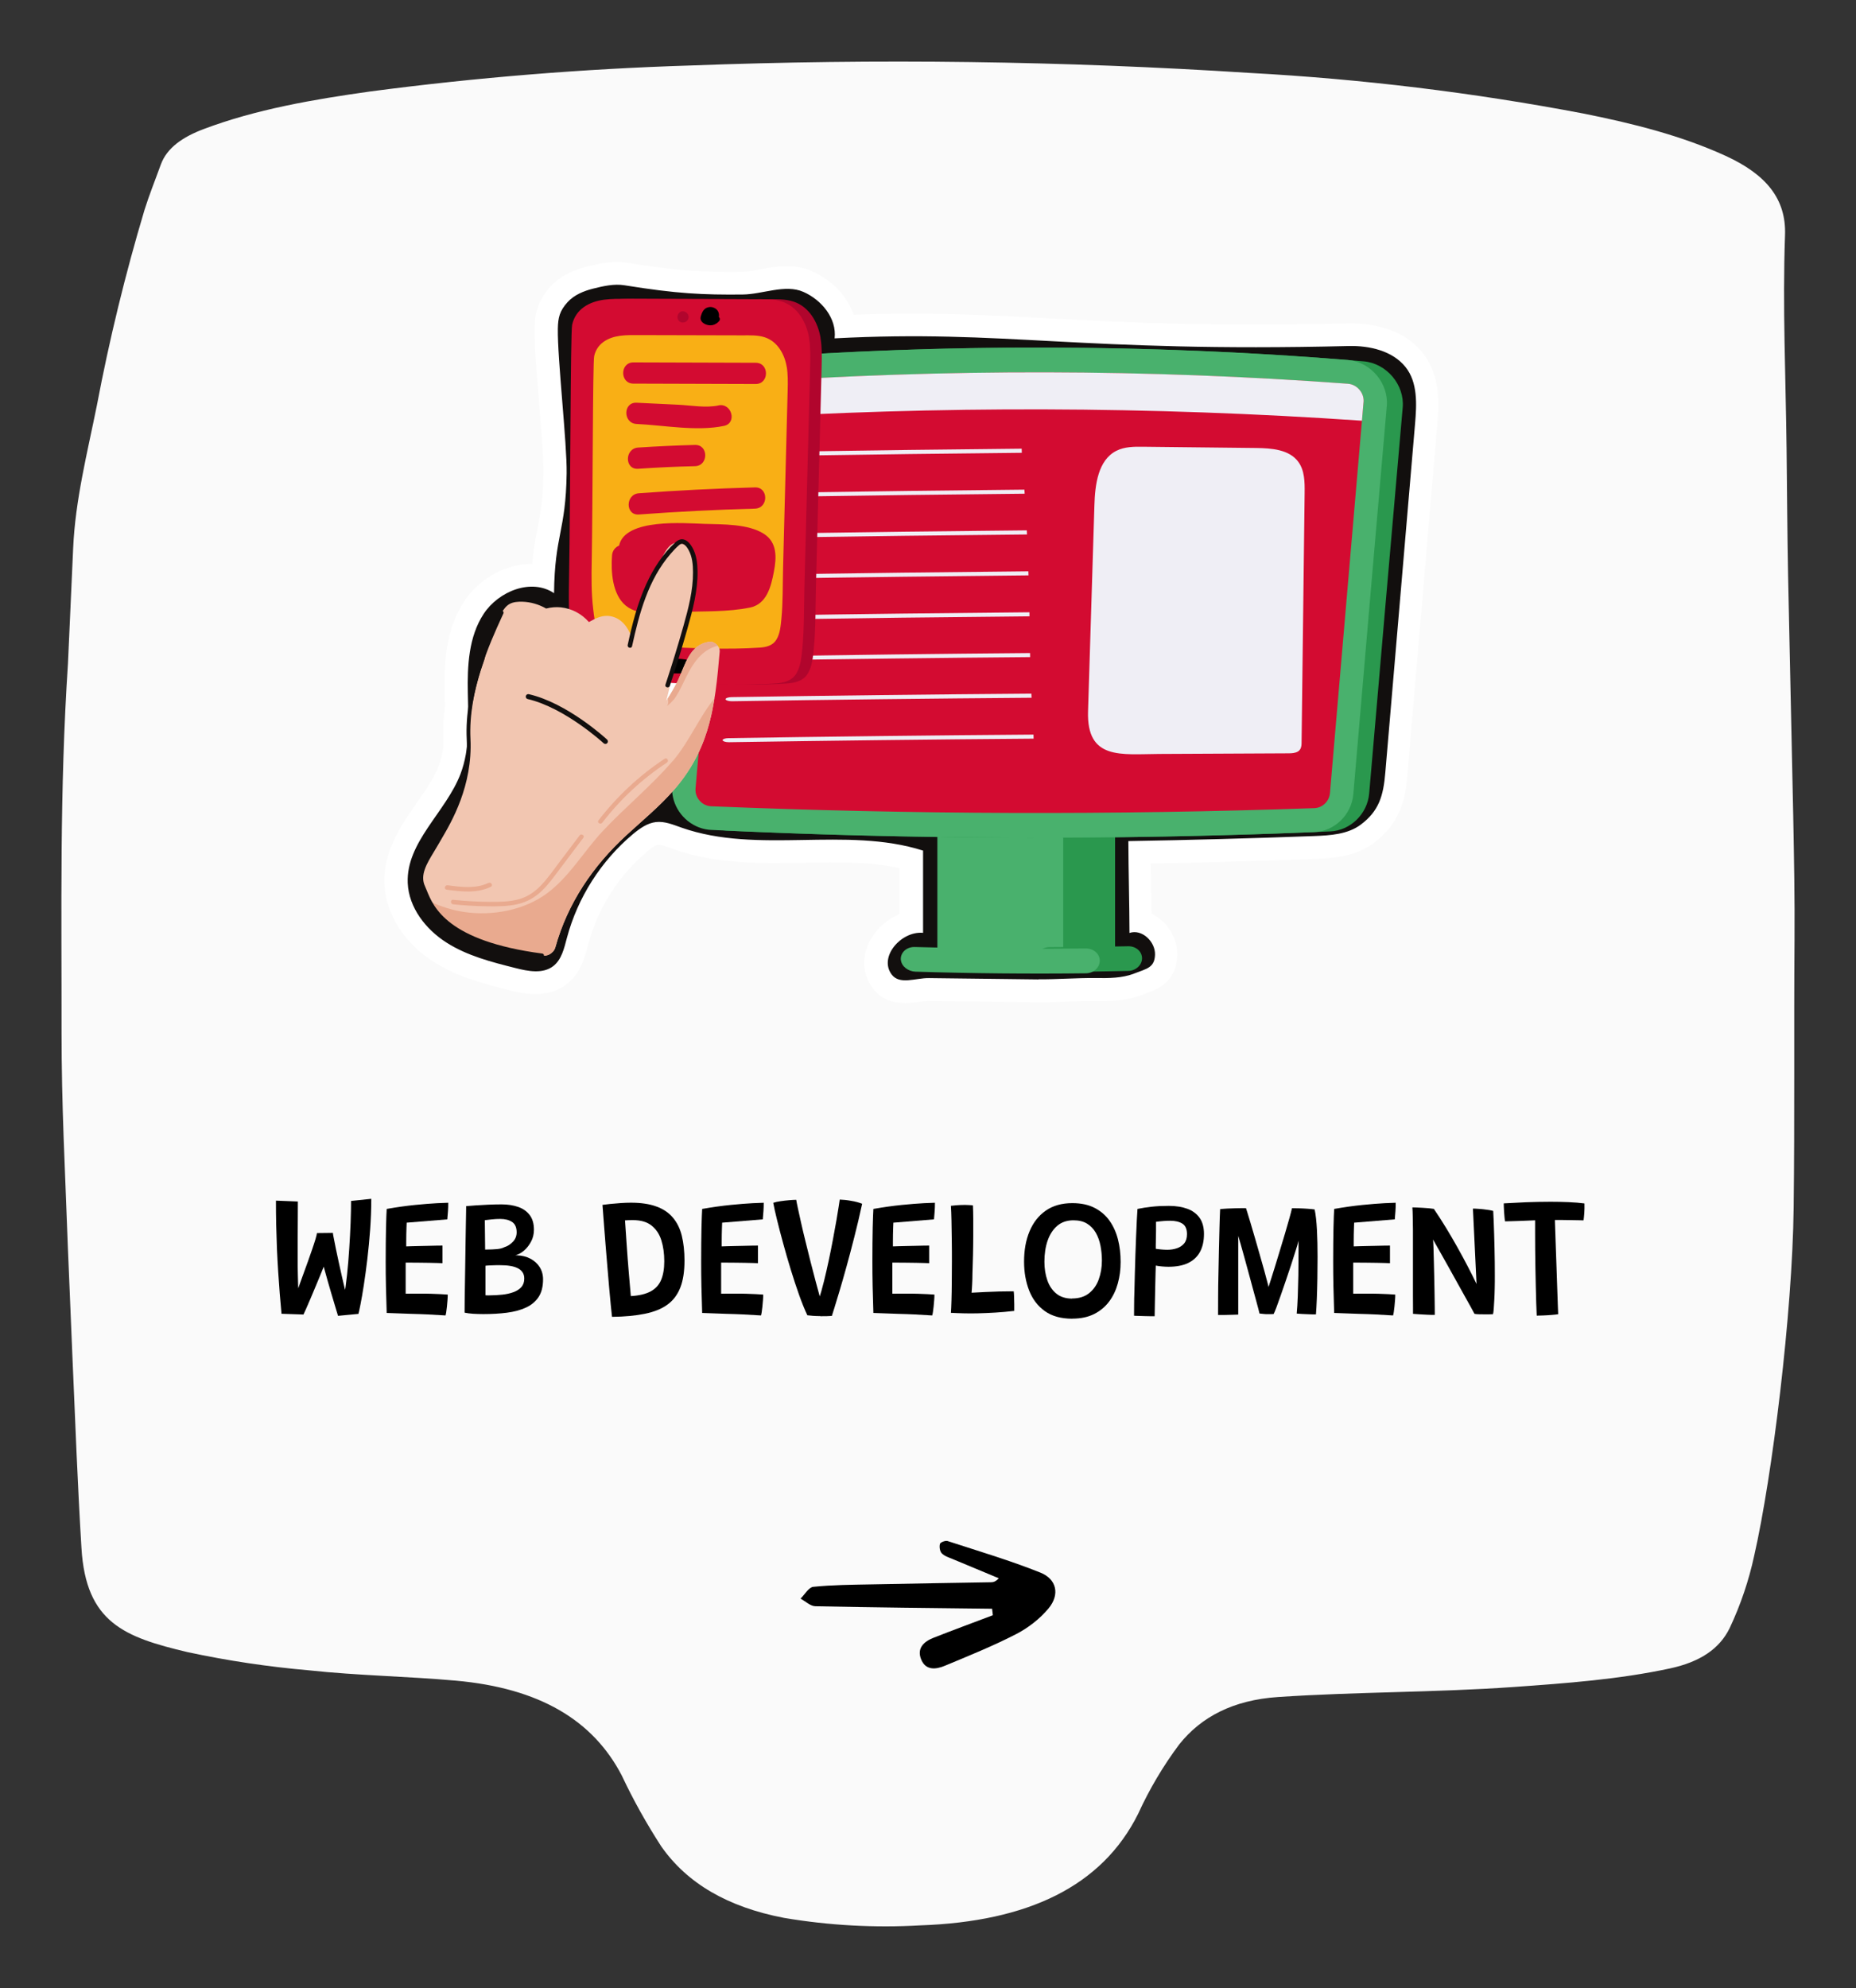 <?xml version="1.0" encoding="UTF-8"?>
<svg id="Layer_1" data-name="Layer 1" xmlns="http://www.w3.org/2000/svg" viewBox="0 0 297.34 318.39">
  <rect x="0" y="0" width="297.34" height="318.39" fill="#333333" stroke="none"/>
  <defs>
    <style>
      .cls-1 {
        fill: #2a984e;
      }

      .cls-2 {
        fill: #e9aa8f;
      }

      .cls-3 {
        fill: #f2c6b1;
      }

      .cls-4 {
        fill: #fff;
      }

      .cls-5 {
        fill: #49b16d;
      }

      .cls-6 {
        fill: #fafafa;
      }

      .cls-7 {
        fill: #b1052d;
      }

      .cls-8 {
        fill: #120f0e;
      }

      .cls-9 {
        fill: #d30b31;
      }

      .cls-10 {
        fill: #efeef5;
      }

      .cls-11 {
        fill: #f9af15;
      }
    </style>
  </defs>
  <g id="bg_card" data-name="bg card">
    <path id="Trazado_91563" data-name="Trazado 91563" class="cls-6" d="M10.89,106.23c.24-5.29.54-11.87.83-18.44.34-7.72,2.27-15.27,3.8-22.86,2-10.56,4.55-21.01,7.63-31.31.76-2.43,1.73-4.82,2.6-7.23.98-2.72,3.53-4.46,6.91-5.73,8.34-3.14,17.44-4.72,26.65-6.01,17.01-2.24,34.12-3.63,51.27-4.16,29.88-1.13,59.8-.73,89.64,1.19,17.92.97,35.75,3.14,53.38,6.49,7.98,1.59,15.8,3.56,22.87,6.8,6.49,2.98,9.7,6.9,9.5,12.67-.41,11.45.12,22.93.25,34.4.08,6.71.11,13.41.24,20.12.25,12.78.57,25.57.82,38.35.13,6.71.26,13.42.21,20.12-.11,14.29.04,28.58-.14,42.87-.2,16.8-3.43,42.97-6.31,55.61-.86,4-2.18,7.9-3.92,11.6-1.63,3.38-4.8,5.47-9.58,6.5-8.17,1.76-16.64,2.38-25.13,2.98-12.51.88-25.15.76-37.66,1.6-7.19.48-12.32,3.19-15.81,7.56-2.59,3.46-4.8,7.19-6.6,11.13-5.79,11.65-17.71,17.29-34.9,17.88-7.3.42-14.63.02-21.85-1.2-8.98-1.72-15.52-5.52-19.67-11.47-2.35-3.63-4.46-7.4-6.3-11.31-4.62-8.91-13.24-14.01-26.57-15.21-7.82-.7-15.69-.81-23.5-1.65-6.56-.57-13.07-1.54-19.5-2.92-10.08-2.39-16.28-4.69-17-16.66-.62-10.15-1-20.3-1.44-30.46-.51-11.78-.98-23.57-1.42-35.35-.2-5.58-.33-11.16-.33-16.73.02-19.31-.33-38.63,1.03-59.18"/>
  </g>
  <g>
    <path d="M54.15,210.73c-.15-.49-.32-1.05-.51-1.69-.19-.64-.38-1.3-.59-1.98-.2-.68-.39-1.34-.57-1.97-.18-.63-.34-1.2-.47-1.69-.14-.49-.23-.86-.28-1.1l.36-.04c-.04.11-.13.36-.28.74-.15.39-.34.86-.57,1.41-.23.55-.47,1.14-.73,1.75-.26.62-.51,1.22-.76,1.81s-.48,1.11-.68,1.57c-.2.45-.35.79-.45.99l-3.52-.12c-.1-1.03-.19-2.1-.28-3.22-.09-1.12-.17-2.28-.25-3.48-.08-1.2-.14-2.43-.2-3.69-.05-1.26-.09-2.54-.12-3.83-.03-1.3-.04-2.6-.04-3.9l3.51.14c0,.91,0,1.87-.01,2.88,0,1.01-.02,2.03-.02,3.06,0,1.04,0,2.05,0,3.06s0,1.96.03,2.86.04,1.72.08,2.46l-.2.12c.1-.31.24-.73.43-1.25s.39-1.09.62-1.71.46-1.27.7-1.93c.23-.66.45-1.29.66-1.89.21-.6.38-1.13.52-1.59.14-.46.22-.8.25-1.01l2.55-.03c0,.13.06.42.15.88s.2,1.03.34,1.71c.14.68.29,1.39.46,2.15s.33,1.49.49,2.21c.16.72.31,1.36.45,1.92.14.56.25.97.32,1.23l-.43.04c.19-.97.35-2.12.49-3.45.14-1.33.26-2.71.35-4.16.09-1.44.17-2.83.22-4.17.05-1.34.07-2.5.07-3.48l3.24-.34c0,1.62-.06,3.25-.18,4.9-.12,1.65-.27,3.23-.45,4.75-.18,1.52-.37,2.9-.56,4.14-.19,1.24-.37,2.26-.53,3.08-.16.81-.27,1.33-.34,1.56l-3.25.31Z"/>
    <path d="M71.38,210.68c-.94-.06-1.86-.11-2.76-.16s-1.83-.07-2.79-.1c-.62-.02-1.27-.04-1.94-.07-.67-.03-1.32-.05-1.94-.07-.05-1.45-.09-2.87-.12-4.26s-.04-2.71-.04-3.95c0-2.17.02-3.98.05-5.43.04-1.45.07-2.46.11-3.02,1.64-.29,3.16-.5,4.56-.64,1.4-.14,2.58-.23,3.52-.28.94-.04,1.53-.07,1.78-.07,0,.46-.01.9-.04,1.32s-.06.87-.11,1.34l-6.51.53c0,.18-.02.44-.03.79,0,.35-.02.72-.03,1.11,0,.4-.01.77-.01,1.11v.79c.21,0,.5-.02.88-.03.38,0,.8-.02,1.26-.03.46-.01.93-.02,1.4-.03.47,0,.91-.02,1.31-.03.4,0,.72-.01.96-.01v2.82c-.11,0-.37-.02-.76-.03-.39,0-.84-.02-1.35-.03-.51,0-1.03-.02-1.55-.02-.52,0-.98,0-1.38-.01-.41,0-.69,0-.86,0,0,.11,0,.31,0,.61,0,.3,0,.65,0,1.05s0,.81,0,1.24c0,.43,0,.83,0,1.19v.89c.17,0,.51-.01,1.01-.01h1.47c.55,0,1.1,0,1.64.02.54.01,1.05.03,1.51.06.46.03.83.05,1.11.07,0,.27-.01.58-.04.92-.03.34-.06.68-.09,1.01-.04.33-.07.62-.11.87-.04.25-.07.42-.11.52Z"/>
    <path d="M74.43,210.24c0-.35,0-.91.01-1.68,0-.77.02-1.67.04-2.7.02-1.03.04-2.11.05-3.25.02-1.13.04-2.25.05-3.34.02-1.09.04-2.09.05-2.99s.03-1.63.04-2.19.01-.87.01-.92c.42-.04.94-.08,1.55-.12.61-.04,1.26-.08,1.97-.11.71-.03,1.42-.05,2.14-.05,1.01,0,1.9.14,2.68.41s1.39.71,1.84,1.3.68,1.38.68,2.35c0,.68-.15,1.32-.46,1.9-.31.58-.69,1.07-1.15,1.46-.46.39-.93.63-1.4.74.04,0,.09-.01.14-.01s.11,0,.17.01c.78.03,1.49.2,2.12.53.63.33,1.13.78,1.49,1.34.36.57.55,1.23.55,1.98,0,1.16-.24,2.11-.72,2.83-.48.73-1.16,1.29-2.03,1.69s-1.88.67-3.04.82c-1.16.15-2.41.22-3.77.22-.57,0-1.11-.02-1.64-.05-.53-.04-.99-.09-1.38-.18ZM77.72,200.13c.82,0,1.46-.04,1.92-.08s.84-.14,1.15-.3c.53-.16.99-.46,1.39-.88.4-.43.59-.93.59-1.51,0-.77-.24-1.32-.72-1.65-.48-.32-1.11-.49-1.9-.49-.44,0-.89.02-1.35.07-.46.05-.84.09-1.13.13l.05,4.7ZM77.79,207.45c.06,0,.15.01.26.01h.38c.69,0,1.37-.04,2.03-.11.66-.07,1.26-.2,1.79-.4.53-.19.95-.46,1.27-.81.31-.35.47-.8.47-1.37,0-.4-.09-.73-.28-1.01s-.45-.5-.79-.66c-.34-.17-.75-.29-1.22-.36-.47-.08-.99-.11-1.56-.11-.15,0-.38,0-.68,0-.3,0-.61.01-.92.03-.31.01-.57.03-.77.06v4.73Z"/>
    <path d="M98.05,210.92c-.05-.44-.12-1.07-.2-1.89-.08-.82-.16-1.75-.26-2.8-.09-1.05-.19-2.14-.28-3.29-.09-1.14-.19-2.27-.28-3.38-.09-1.11-.17-2.13-.24-3.06-.07-.93-.13-1.71-.18-2.34-.05-.63-.08-1.02-.09-1.19.3-.04.71-.09,1.24-.15.53-.05,1.09-.1,1.68-.14.59-.04,1.14-.06,1.63-.06,1.62,0,2.98.2,4.09.61,1.11.4,1.99,1,2.65,1.79.66.79,1.14,1.75,1.42,2.9s.43,2.47.43,3.96c0,1.74-.22,3.18-.67,4.33-.45,1.15-1.14,2.07-2.07,2.74-.94.68-2.14,1.16-3.61,1.46-1.47.3-3.23.47-5.27.49ZM101.06,207.58c1.34-.08,2.4-.33,3.19-.76.78-.43,1.34-1.04,1.67-1.84s.5-1.79.5-2.98c0-1.25-.16-2.37-.47-3.36-.31-.99-.83-1.77-1.57-2.36s-1.74-.87-3.01-.87c-.2,0-.41,0-.63.01-.22,0-.43.02-.61.03.08,1.23.17,2.55.27,3.96.1,1.4.2,2.81.32,4.21.11,1.4.23,2.72.34,3.96Z"/>
    <path d="M121.92,210.68c-.94-.06-1.86-.11-2.76-.16s-1.83-.07-2.79-.1c-.62-.02-1.27-.04-1.94-.07-.67-.03-1.32-.05-1.94-.07-.05-1.45-.09-2.87-.12-4.26s-.04-2.71-.04-3.95c0-2.17.02-3.98.05-5.43.04-1.45.07-2.46.11-3.02,1.64-.29,3.16-.5,4.56-.64,1.4-.14,2.58-.23,3.52-.28.94-.04,1.53-.07,1.78-.07,0,.46-.01.9-.04,1.32s-.06.87-.11,1.34l-6.51.53c0,.18-.02.44-.03.79,0,.35-.02.72-.03,1.11,0,.4-.01.77-.01,1.11v.79c.21,0,.5-.02.88-.03.38,0,.8-.02,1.26-.03.46-.01.93-.02,1.4-.03.47,0,.91-.02,1.31-.03.4,0,.72-.01.96-.01v2.82c-.11,0-.37-.02-.76-.03-.39,0-.84-.02-1.35-.03-.51,0-1.03-.02-1.55-.02-.52,0-.98,0-1.38-.01-.41,0-.69,0-.86,0,0,.11,0,.31,0,.61,0,.3,0,.65,0,1.05s0,.81,0,1.24c0,.43,0,.83,0,1.19v.89c.17,0,.51-.01,1.01-.01h1.47c.55,0,1.1,0,1.64.02.54.01,1.05.03,1.51.06.46.03.83.05,1.11.07,0,.27-.01.58-.04.92-.03.34-.06.68-.09,1.01-.04.33-.07.62-.11.87-.04.25-.07.42-.11.52Z"/>
    <path d="M131.43,210.78c-.4,0-.79-.01-1.18-.04-.39-.03-.7-.06-.91-.09-.42-.89-.86-1.97-1.31-3.23s-.89-2.61-1.33-4.03-.84-2.82-1.22-4.21c-.38-1.38-.71-2.64-.99-3.79-.28-1.14-.49-2.06-.61-2.75.31-.11.71-.2,1.17-.26.47-.07.93-.12,1.39-.16s.83-.06,1.12-.06c.04.24.12.68.26,1.32.13.64.31,1.41.51,2.32s.44,1.9.7,2.96c.26,1.07.53,2.15.81,3.26.28,1.11.56,2.18.84,3.23.28,1.04.54,1.99.77,2.83l-.28.07c.29-.87.56-1.85.83-2.93.27-1.08.52-2.2.77-3.36.25-1.16.47-2.29.68-3.4.21-1.1.39-2.11.55-3.02.16-.91.28-1.67.37-2.25s.14-.95.16-1.07c.55.02,1.16.08,1.82.2.67.11,1.26.27,1.77.47-.4,1.86-.82,3.65-1.26,5.36s-.85,3.3-1.26,4.76c-.41,1.46-.77,2.75-1.11,3.87-.33,1.12-.61,2.02-.82,2.7-.21.68-.34,1.11-.4,1.27-.2.02-.46.03-.79.04s-.68.01-1.06.01Z"/>
    <path d="M149.35,210.68c-.94-.06-1.86-.11-2.76-.16s-1.83-.07-2.79-.1c-.62-.02-1.27-.04-1.94-.07-.67-.03-1.32-.05-1.94-.07-.05-1.45-.09-2.87-.12-4.26s-.04-2.71-.04-3.95c0-2.17.02-3.98.05-5.43.04-1.45.07-2.46.11-3.02,1.64-.29,3.16-.5,4.56-.64,1.4-.14,2.58-.23,3.52-.28.94-.04,1.53-.07,1.78-.07,0,.46-.01.9-.04,1.32s-.06.87-.11,1.34l-6.51.53c0,.18-.02.44-.03.79,0,.35-.02.72-.03,1.11,0,.4-.01.77-.01,1.11v.79c.21,0,.5-.02.88-.03.38,0,.8-.02,1.26-.03.46-.01.93-.02,1.4-.03.47,0,.91-.02,1.31-.03.4,0,.72-.01.96-.01v2.82c-.11,0-.37-.02-.76-.03-.39,0-.84-.02-1.35-.03-.51,0-1.03-.02-1.55-.02-.52,0-.98,0-1.38-.01-.41,0-.69,0-.86,0,0,.11,0,.31,0,.61,0,.3,0,.65,0,1.05s0,.81,0,1.24c0,.43,0,.83,0,1.19v.89c.17,0,.51-.01,1.01-.01h1.47c.55,0,1.1,0,1.64.02.54.01,1.05.03,1.51.06.46.03.83.05,1.11.07,0,.27-.01.58-.04.92-.03.34-.06.68-.09,1.01-.04.33-.07.62-.11.87-.04.25-.07.42-.11.52Z"/>
    <path d="M152.34,210.28c.04-.49.06-1.17.09-2.03s.04-1.82.05-2.9c.01-1.07.02-2.18.02-3.33s0-2.27-.02-3.4c-.01-1.12-.03-2.16-.05-3.11-.02-.95-.05-1.75-.09-2.39.19-.03.48-.06.88-.09.4-.03.81-.05,1.22-.05.24,0,.52,0,.82.02.3.01.51.03.61.06.03.58.04,1.3.05,2.13,0,.84.01,1.75,0,2.73,0,.98-.02,1.99-.04,3.03s-.05,2.05-.09,3.04c0,.62-.02,1.2-.05,1.74s-.05.98-.09,1.31c.66-.04,1.36-.07,2.12-.11.76-.04,1.53-.07,2.32-.09s1.56-.03,2.31-.03c.03.2.05.49.06.86.01.38.02.78.03,1.19,0,.42,0,.78,0,1.09-1.03.12-2.03.21-3.02.27s-1.92.1-2.8.12c-.78.02-1.54.02-2.27,0s-1.42-.04-2.08-.08Z"/>
    <path d="M171.78,211.2c-1.78,0-3.24-.4-4.38-1.21-1.14-.81-1.98-1.91-2.52-3.29-.54-1.38-.82-2.93-.82-4.64,0-1.84.29-3.46.88-4.86.58-1.4,1.45-2.51,2.6-3.31,1.15-.8,2.56-1.2,4.25-1.2,1.39,0,2.57.25,3.55.75s1.78,1.18,2.4,2.05c.62.87,1.07,1.87,1.36,3,.29,1.13.43,2.34.43,3.6s-.15,2.37-.45,3.46c-.3,1.09-.76,2.06-1.39,2.9-.63.84-1.43,1.51-2.4,2-.98.49-2.14.74-3.49.74ZM171.76,207.96c1.1,0,2-.28,2.71-.84s1.23-1.31,1.56-2.23.5-1.93.5-3.01c0-.82-.08-1.61-.23-2.38-.15-.77-.4-1.46-.75-2.07-.35-.61-.81-1.09-1.39-1.45-.58-.36-1.31-.54-2.18-.54-1.04,0-1.91.29-2.6.88-.69.59-1.2,1.38-1.55,2.38-.34,1-.51,2.12-.51,3.38,0,1.09.16,2.08.47,2.97s.79,1.6,1.44,2.13c.65.53,1.5.8,2.53.8Z"/>
    <path d="M181.68,210.72c0-.41,0-.96.01-1.65,0-.7.02-1.49.05-2.38s.05-1.83.07-2.83c.03-.99.06-2,.09-3,.04-1.01.07-1.97.11-2.9.04-.92.07-1.76.11-2.51s.08-1.36.11-1.83c.72-.15,1.49-.27,2.32-.36.82-.09,1.72-.13,2.69-.13,1.15,0,2.15.16,2.99.47.84.31,1.49.8,1.96,1.46.46.66.69,1.51.69,2.56,0,1.15-.22,2.12-.65,2.9-.43.78-1.07,1.37-1.91,1.77-.84.4-1.89.59-3.14.59-.31,0-.65-.02-1.03-.05-.38-.03-.71-.08-.99-.14,0,.27-.02.71-.04,1.33-.02.62-.04,1.32-.05,2.12s-.04,1.6-.05,2.42c-.02.82-.03,1.57-.04,2.24-.17,0-.41,0-.7,0-.3,0-.61-.01-.94-.02-.33,0-.65-.02-.95-.03-.3,0-.54-.02-.72-.03ZM185.15,200c.26.05.56.08.88.11.33.03.65.05.98.05.54,0,1.05-.08,1.53-.24.48-.16.87-.42,1.17-.78.3-.36.45-.86.45-1.48,0-.82-.25-1.38-.74-1.69-.5-.31-1.15-.46-1.96-.46-.31,0-.65.01-1.02.04s-.79.07-1.24.13v.49c0,.27,0,.6,0,.99,0,.39-.01.78-.02,1.17,0,.39-.02.74-.02,1.05,0,.31,0,.51,0,.61Z"/>
    <path d="M195.14,210.61c0-.81,0-1.79.01-2.94,0-1.15.02-2.38.05-3.68.02-1.3.05-2.6.08-3.89s.06-2.5.09-3.62c.03-1.12.06-2.06.1-2.83.33-.04.72-.06,1.17-.09.45-.02.89-.04,1.33-.05.44-.01.81-.02,1.11-.02h.53s.09.28.23.72c.14.45.31,1.03.53,1.75s.45,1.51.7,2.38.51,1.75.76,2.65c.26.9.5,1.74.72,2.54.22.8.4,1.49.55,2.06.14.57.23.96.26,1.18l-.38.04c.11-.29.27-.76.48-1.42.21-.66.45-1.42.72-2.29.27-.87.55-1.79.84-2.75.29-.96.57-1.89.84-2.79.27-.9.5-1.71.7-2.43.2-.72.34-1.26.42-1.63.3,0,.67,0,1.13.02.46.01.92.04,1.38.07.46.03.83.07,1.12.11.18.84.3,1.94.37,3.29s.1,2.79.1,4.31c0,1.13-.01,2.29-.03,3.46-.02,1.17-.05,2.27-.09,3.27-.04,1.01-.09,1.84-.14,2.48-.33,0-.7,0-1.09-.02-.4-.01-.77-.03-1.13-.05s-.64-.04-.86-.06c.07-.79.13-1.72.17-2.79.04-1.07.07-2.17.09-3.29,0-.69.02-1.41.02-2.15,0-.74,0-1.42.01-2.03,0-.62,0-1.09,0-1.42-.1.41-.25.95-.47,1.63-.21.68-.45,1.43-.72,2.25-.27.82-.55,1.66-.84,2.5-.29.84-.56,1.64-.82,2.38s-.49,1.39-.69,1.92c-.2.53-.35.89-.45,1.07-.11,0-.26.02-.46.02s-.36,0-.49,0c-.21,0-.42,0-.63-.03-.21-.02-.44-.04-.68-.07-.02-.1-.08-.35-.19-.76-.11-.41-.25-.92-.42-1.56-.17-.63-.36-1.33-.57-2.09-.21-.76-.42-1.53-.63-2.33-.22-.8-.43-1.56-.63-2.3-.21-.74-.39-1.4-.56-2-.17-.59-.3-1.06-.41-1.4,0,.89,0,1.87,0,2.92s0,2.12,0,3.19v6.5c-.24,0-.55.02-.92.03-.37.01-.77.02-1.17.03-.41,0-.79,0-1.15,0Z"/>
    <path d="M223.17,210.68c-.94-.06-1.86-.11-2.76-.16s-1.83-.07-2.79-.1c-.62-.02-1.27-.04-1.94-.07-.67-.03-1.32-.05-1.94-.07-.05-1.45-.09-2.87-.12-4.26-.03-1.39-.04-2.71-.04-3.95,0-2.17.02-3.98.05-5.43.04-1.45.07-2.46.11-3.02,1.64-.29,3.16-.5,4.56-.64,1.4-.14,2.58-.23,3.52-.28.94-.04,1.53-.07,1.78-.07,0,.46-.01.9-.04,1.32-.03.42-.06.87-.11,1.34l-6.51.53c0,.18-.02.44-.03.79,0,.35-.02.72-.03,1.11,0,.4-.01.77-.01,1.11v.79c.21,0,.5-.02.88-.03.38,0,.8-.02,1.26-.03.46-.01.93-.02,1.4-.03.47,0,.91-.02,1.31-.03.4,0,.72-.01.96-.01v2.82c-.11,0-.37-.02-.76-.03-.39,0-.84-.02-1.35-.03-.51,0-1.03-.02-1.54-.02-.52,0-.98,0-1.38-.01-.41,0-.69,0-.86,0,0,.11,0,.31,0,.61,0,.3,0,.65,0,1.05s0,.81,0,1.24c0,.43,0,.83,0,1.19v.89c.17,0,.51-.01,1.01-.01h1.47c.55,0,1.1,0,1.64.02.54.01,1.05.03,1.51.06.46.03.83.05,1.11.07,0,.27-.01.58-.04.92-.03.34-.06.68-.09,1.01s-.07.62-.11.87c-.04.25-.07.42-.11.52Z"/>
    <path d="M229.85,210.59c-.39,0-.81,0-1.26-.03-.46-.02-.88-.04-1.28-.07-.4-.03-.71-.05-.94-.07,0-.13,0-.47,0-1.01,0-.54,0-1.2-.01-1.99,0-.79,0-1.65,0-2.58v-5.53c0-.78,0-1.55,0-2.31s-.01-1.45-.03-2.08c-.01-.63-.03-1.15-.06-1.55.15,0,.38,0,.67.02.3.01.62.03.97.05s.68.04,1,.07c.32.03.59.07.8.1.66.96,1.3,1.97,1.94,3.01.63,1.04,1.25,2.09,1.84,3.15.59,1.05,1.14,2.08,1.66,3.07.52.99.98,1.93,1.4,2.8l-.58-12.07c.22,0,.49,0,.8.03.31.02.62.04.94.08.32.04.61.08.88.12.27.05.47.09.63.14.03.47.05,1.02.08,1.67.03.64.05,1.33.07,2.07.02.74.04,1.49.06,2.26.02.77.03,1.53.04,2.27,0,.74.01,1.43.01,2.06,0,.7,0,1.4-.02,2.08-.01.68-.04,1.31-.07,1.88-.03.57-.06,1.06-.09,1.45-.03.4-.07.66-.12.8-.21,0-.42.02-.64.02-.22,0-.44,0-.67,0-.31,0-.61,0-.9-.01-.29,0-.54-.03-.75-.07-.11-.21-.31-.57-.59-1.09s-.64-1.15-1.05-1.88c-.41-.73-.84-1.51-1.3-2.34-.46-.83-.92-1.66-1.38-2.48-.46-.83-.9-1.6-1.3-2.31-.4-.72-.74-1.32-1.02-1.8.03.26.05.69.07,1.3.02.61.04,1.31.06,2.12.02.81.04,1.65.06,2.52.02.88.04,1.73.05,2.55s.02,1.55.03,2.18c0,.63.01,1.09.01,1.39Z"/>
    <path d="M241.12,195.58c-.04-.15-.07-.37-.09-.64-.03-.27-.05-.56-.07-.86-.02-.3-.03-.58-.04-.82,0-.25-.01-.43-.01-.53,1.03-.06,2.2-.12,3.51-.18,1.31-.05,2.64-.08,3.98-.08.98,0,1.94.02,2.88.06.94.04,1.79.11,2.56.21.02.54,0,1.06-.03,1.56-.04.5-.08.88-.12,1.15-.19,0-.47-.02-.84-.02-.37,0-.78-.01-1.23-.02-.45,0-.9-.02-1.35-.02-.45,0-.84,0-1.17,0,0,.33.02.84.05,1.51.02.68.05,1.46.08,2.34.03.89.07,1.82.1,2.8s.07,1.95.1,2.9c.03.95.06,1.82.09,2.61.03.79.06,1.45.07,1.97.02.52.03.84.04.96-.27.04-.63.09-1.07.12-.44.04-.88.06-1.32.08-.44.02-.79.03-1.05.03-.03-.54-.05-1.21-.08-2.02-.03-.81-.05-1.7-.07-2.66-.02-.96-.04-1.95-.06-2.97-.02-1.02-.03-2-.04-2.96s-.01-1.83-.01-2.61c0-.4,0-.78,0-1.13,0-.35,0-.65,0-.92-.33.02-.71.03-1.14.05-.43.01-.86.03-1.31.05s-.87.03-1.28.04c-.41,0-.78.02-1.1.03Z"/>
  </g>
  <path d="M158.95,257.65c-9.44-.11-18.89-.2-28.33-.4-.8-.02-1.58-.79-2.37-1.22.68-.66,1.31-1.82,2.05-1.89,3.06-.31,6.14-.33,9.22-.39,6.41-.13,12.82-.23,19.22-.34.38,0,.75-.08,1.27-.64-2.47-1.03-4.95-2.05-7.42-3.09-.6-.25-1.29-.46-1.72-.91-.31-.33-.41-1.05-.28-1.51.07-.26.87-.56,1.22-.45,4.98,1.62,10.01,3.11,14.86,5.05,2.63,1.05,3.15,3.53,1.31,5.74-1.39,1.67-3.26,3.12-5.2,4.12-3.69,1.9-7.56,3.46-11.4,5.06-1.45.61-3.1.79-3.82-1.05-.7-1.78.47-2.83,2-3.43,3.15-1.24,6.33-2.41,9.5-3.61-.04-.34-.08-.68-.12-1.02Z"/>
  <g>
    <path class="cls-4" d="M144.97,160.64c-1.72,0-3.73-.45-5.19-2.42-1.66-2.25-1.77-5.15-.3-7.75,1.04-1.84,2.73-3.28,4.63-4.07v-7.37c-4.78-1.04-9.88-.95-15.24-.86-6.94.12-14.11.25-21-2.18l-.49-.17c-.71-.26-1.59-.57-1.98-.53-.33.04-.9.4-1.7,1.07-4.56,3.81-7.91,9.07-9.44,14.81l-.09.33c-.49,1.86-1.16,4.4-3.4,6.13-3.2,2.46-7.23,1.45-9.17.96-3.87-.98-8.26-2.08-12.12-4.54-4.74-3.02-7.69-7.68-7.89-12.47-.22-5.25,2.66-9.38,5.19-13.01,1.41-2.03,2.75-3.94,3.5-5.9.35-.9.6-1.93.77-3.14,0-.33,0-.66-.02-.99-.08-1.72,0-3.49.24-5.4l-.05-2.06c-.1-5.02.21-10.27,3.11-14.72,1.91-2.93,5.09-5.1,8.5-5.8.82-.17,1.61-.26,2.43-.23.21-2.32.53-4,.85-5.65.45-2.35.88-4.57.95-8.93.03-2.17-.33-6.74-.69-11.16-.39-4.86-.76-9.44-.72-11.99.04-2.36.47-4.39,2.46-6.61,1.42-1.58,3.36-2.65,5.94-3.29,1.7-.42,4.04-1,6.49-.6,8.13,1.31,12.06,1.5,18.32,1.44.82,0,1.83-.19,2.89-.39,2.42-.45,5.43-1,8.34.28,3.24,1.43,5.64,4.03,6.67,6.98,11.71-.46,20.69.02,30.94.56,12.11.64,25.84,1.37,48.2.82,3.02-.06,8.57.44,12.01,4.71h0c3.01,3.74,2.59,8.72,2.33,11.69l-4.77,55.92c-.3,3.56-1,7.63-5.39,10.91-3.08,2.3-6.94,2.44-9.5,2.54-8.7.33-17.5.58-26.22.75.02,1.21.04,2.46.06,3.71.02,1.46.05,2.91.07,4.3.38.19.76.41,1.11.68,1.93,1.43,3.08,3.75,3,6.06-.15,4.26-3.25,5.39-4.91,6-.22.08-.46.17-.71.27-2.65,1.04-5.4,1.01-7.61.99-1.37-.02-2.84.04-4.38.1-1.57.06-3.19.11-4.75.1l-17.58-.21c-.33.01-.88.07-1.39.14-.62.09-1.42.2-2.28.2ZM151.4,153.03l14.9.17c1.37.02,2.83-.04,4.38-.1,1.57-.06,3.19-.12,4.75-.1.59,0,1.19.01,1.78,0v-3.56c-.02-2.17-.06-4.74-.1-7.31-.04-2.61-.08-5.21-.09-7.4v-3.6s3.59-.06,3.59-.06c9.84-.17,19.83-.44,29.69-.81,2.27-.09,4.25-.23,5.41-1.09,1.7-1.26,2.21-2.43,2.48-5.68l4.77-55.92c.22-2.55.34-5.14-.75-6.49-1.06-1.32-3.36-2.07-6.15-1.99-22.64.56-36.52-.18-48.76-.83-11-.58-20.5-1.08-33.51-.41l-4.33.23.51-4.3c.15-1.26-1.13-2.91-2.84-3.67-.86-.38-2.49-.07-4.08.22-1.32.24-2.69.5-4.15.51-6.69.06-10.89-.13-19.55-1.53-.98-.16-2.36.18-3.58.48-1.38.34-1.99.78-2.27,1.09-.46.51-.57.64-.59,1.85-.04,2.19.34,6.81.7,11.28.39,4.8.75,9.34.72,11.86-.08,5-.59,7.65-1.08,10.21-.46,2.36-.89,4.59-.94,8.99l-.08,6.73-5.6-3.74c-.78-.52-1.72-.47-2.36-.34-1.49.3-3,1.34-3.85,2.64-1.83,2.8-2.01,6.74-1.93,10.59l.06,2.61-.04.29c-.21,1.57-.29,3-.22,4.36.03.57.03,1.12.02,1.66l-.03.42c-.24,1.88-.64,3.51-1.22,5.01-1.07,2.78-2.72,5.16-4.33,7.46-2.15,3.08-4,5.74-3.89,8.54.12,2.83,2.41,5.27,4.52,6.62,2.86,1.82,6.48,2.74,9.98,3.62,2.3.58,2.83.4,2.94.33.27-.23.61-1.51.79-2.19l.09-.36c1.82-6.81,5.68-13.08,10.94-17.77l5.74-23.26.89-2.66,3.71.16,5.6.31-2.55,4.99c-.21.41-.42.81-.64,1.21-.3.52-.6,1.03-.92,1.52l-.05.09c-.06.11-.13.21-.19.31l-10.74,16.59s.03-.03.04-.04c1.43-1.19,3.2-2.45,5.55-2.72,2.08-.24,3.87.4,5.29.91l.44.16c5.66,1.99,11.88,1.88,18.46,1.77,6.63-.11,13.49-.24,20.13,1.87l2.55.81v19.47ZM147.35,153.03c-.13,0-.27.03-.41.09.21-.03.43-.05.65-.07l-.17-.02s-.04,0-.07,0Z"/>
    <path class="cls-8" d="M166.39,156.86c-5.86-.07-11.72-.14-17.58-.21-2.14-.03-4.7,1.13-5.97-.59-2.09-2.82,1.54-6.98,5.04-6.66,0-4.39,0-8.78,0-13.17-12.41-3.94-26.41.64-38.7-3.68-1.33-.47-2.7-1.05-4.1-.89-1.37.16-2.56,1.01-3.63,1.89-5.14,4.29-8.91,10.2-10.63,16.67-.44,1.65-.84,3.47-2.19,4.51-1.66,1.28-4.02.83-6.05.31-3.83-.96-7.73-1.96-11.05-4.08-3.33-2.12-6.04-5.6-6.21-9.54-.27-6.56,6.1-11.33,8.45-17.45,1.56-4.08,1.27-8.6,1.18-12.97s.13-9,2.52-12.66c2.39-3.66,7.66-5.77,11.29-3.34.11-9.41,1.88-9.8,2.02-19.21.07-4.71-1.49-18.43-1.41-23.14.03-1.8.3-2.86,1.53-4.23,1.06-1.18,2.6-1.81,4.11-2.19,1.64-.41,3.37-.81,5.04-.54,8.44,1.36,12.52,1.54,18.93,1.48,3.2-.03,6.81-1.71,9.73-.42,2.93,1.29,5.37,4.26,5,7.44,27.44-1.44,39.01,2.29,82.37,1.23,3.32-.08,7,.76,9.08,3.35,1.98,2.46,1.81,5.95,1.54,9.09-1.59,18.64-3.18,37.28-4.77,55.92-.31,3.65-1,6.11-3.94,8.3-2.08,1.55-4.86,1.72-7.46,1.82-9.92.37-19.84.64-29.76.81.01,4.36.17,10.35.18,14.71,1.99-.68,4.16,1.39,4.09,3.49s-1.35,2.23-3.31,3c-1.96.77-4.13.76-6.24.73-2.93-.03-6.2.23-9.13.2ZM151.67,153.47c7.47.17,14.94.21,22.27.12.31-.16.72-.27,1.07-.27.7,0,1.41-.02,2.11-.03-.03-.03-.06-.05-.09-.08-.44-.43-.68-1.02-.68-1.63v-17.49c0-1.25,1-2.27,2.25-2.28.74,0,1.48-.02,2.22-.03l2.8-.04c1.29-.02,2.59-.03,3.88-.06,1.88-.04,3.76-.08,5.63-.13l2.11-.05c1.45-.04,2.9-.07,4.36-.12,1.72-.05,3.44-.11,5.17-.18l2.99-.11c.91-.03,1.81-.06,2.72-.1.02,0,.1-.01.12-.01l1.21-.05c.4-.01.79-.03,1.19-.04,2.1-.09,3.9-1.85,4.09-4.01,1.9-22.08,3.65-42.3,5.37-61.81.1-1.14-.3-2.33-1.1-3.27-.8-.95-1.93-1.55-3.08-1.66l-2.27-.18s-.08,0-.13-.01c-.01,0-.03,0-.05,0-.03,0-.06,0-.06,0l-4.48-.34c-1.22-.09-2.44-.17-3.67-.25-.78-.05-1.56-.1-2.35-.15-1.22-.08-2.43-.15-3.65-.22-.79-.05-1.58-.09-2.38-.13-1.2-.06-2.4-.12-3.61-.18-.81-.04-1.62-.08-2.44-.11-1.18-.05-2.36-.1-3.54-.14l-2.5-.09c-1.16-.04-2.32-.07-3.48-.11-.87-.02-1.71-.05-2.56-.07-1.14-.03-2.29-.05-3.43-.07-.87-.02-1.74-.03-2.61-.04-1.12-.02-2.25-.03-3.37-.04-.89,0-1.78-.02-2.67-.02-1.1,0-2.2,0-3.31,0-.91,0-1.83,0-2.74,0-1.08,0-2.16.02-3.24.03-.94,0-1.87.02-2.8.03-1.07.02-2.13.04-3.2.06-.94.02-1.89.04-2.83.06-1.06.03-2.12.06-3.18.09-.95.03-1.9.06-2.85.09-1.05.04-2.1.08-3.16.12-.95.04-1.91.08-2.86.12-1.06.05-2.12.1-3.17.15-.94.05-1.88.09-2.83.15l-1.07.06c-.62.04-1.23-.18-1.68-.61-.45-.42-.72-1.01-.73-1.63-.01-.86-.07-1.55-.17-2.16-.26-1.58-1.13-3.46-2.76-4.01-.86-.29-1.94-.29-3.08-.28h-.63s-20.39-.06-20.39-.06c-.45,0-.91,0-1.36,0h-.75c-1.11,0-2.16-.01-3.16.12-1.8.24-2.87.97-3.16,2.17-.13,1.34-.2,11.23-.26,19.96-.05,7.31-.1,14.87-.19,19.87-.03,1.56-.05,3.41,0,5.22.02.74-.32,1.44-.91,1.88-.59.44-1.36.58-2.06.36-.3-.09-.6-.16-.89-.19-.49-.06-1,0-1.51.13-.58.16-1.2.08-1.72-.22-.86-.49-1.8-.76-2.73-.79-.65-.02-.84.05-.88.07,0,0-.1.07-.3.37-.17.27-.4.5-.66.67-1.82,3.99-5.1,11.26-4.75,18.5.38,8.02-3.17,14.06-4.88,16.97l-.05.09c-.15.25-.28.48-.39.67-.24.43-.5.85-.76,1.28-1.13,1.86-1.79,3.05-1.36,3.95.11.24.22.5.34.79.93,2.28,2.83,6.98,16.3,8.93.19-.08.4-.14.61-.17,2.02-6.97,6.04-13.26,11.96-18.72.62-.56,1.24-1.12,1.86-1.67,1.91-1.71,3.71-3.32,5.33-5.13.61-.68,1.57-.93,2.44-.64.87.3,1.47,1.08,1.54,2,.01.18.03.35.07.52.37,1.83,1.92,3.26,3.75,3.47.08,0,.16.02.24.02.44.02.85.04,1.27.05l1.09.05s.06,0,.09,0c.04,0,.08,0,.12.01h.01c.88.04,1.76.07,2.64.11l3.4.14c1.57.07,3.14.13,4.71.19,1.66.06,3.32.11,4.98.16l2.5.07c1.5.05,2.99.09,4.49.13,1.78.04,3.57.08,5.35.11l2.89.06c.87.02,1.75.04,2.62.05,1.25.02,2.25,1.03,2.25,2.28v17.71c0,.61-.25,1.2-.69,1.63-.03.03-.06.06-.1.09ZM86.76,151.12s0,0,0,0c0,0,0,0,0,0ZM87.05,150.73s0,0,0,0c0,0,0,0,0,0Z"/>
    <g>
      <g>
        <path class="cls-1" d="M169.88,132.44v21.59c2.91-.02,5.83-.05,8.76-.11v-21.54c-2.92.03-5.84.05-8.76.06Z"/>
        <path class="cls-5" d="M150.17,132.59v21.5c6.72.17,13.44.23,20.16.19v-21.59s-19.07-.04-20.16-.1Z"/>
        <path class="cls-1" d="M224.72,65.26c-1.79,20.39-3.58,41-5.37,61.81-.28,3.29-3,5.95-6.26,6.09-32.15,1.38-64.44,1.34-96.58-.12-.05,0-.11,0-.16-.01-1.52-.11-2.89-.75-3.95-1.73-1.46-1.35-2.33-3.33-2.15-5.44.04-.54.09-1.08.14-1.61.14-1.66.29-3.31.43-4.97,1.6-18.41,3.19-36.99,4.79-55.72.29-3.31,3-6.07,6.27-6.31,32.16-2.3,64.45-2.09,96.58.62,3.68.32,6.58,3.76,6.26,7.4Z"/>
        <path class="cls-5" d="M222.17,65.03c-.9,10.33-1.8,20.71-2.7,31.15-.14,1.67-.29,3.35-.43,5.02-.08.97-.17,1.94-.25,2.9-.14,1.68-.29,3.36-.43,5.04-.52,6-1.03,12.02-1.55,18.05-.28,3.29-2.99,5.94-6.24,6.08-32.17,1.3-64.48,1.19-96.63-.35-.13,0-.27-.02-.41-.03-2.86-.33-5.17-2.55-5.73-5.28-.12-.58-.16-1.19-.1-1.82.12-1.39.24-2.77.36-4.16.19-2.21.38-4.42.58-6.63,1.27-14.62,2.55-29.35,3.82-44.18.2-2.36.41-4.73.61-7.1.29-3.29,3-6.04,6.24-6.29,32.16-2.43,64.48-2.36,96.63.22.06,0,.11.01.16.02,3.59.39,6.39,3.78,6.07,7.37Z"/>
        <path class="cls-1" d="M165.93,153.89c.12,1.03,1.18,1.78,2.34,1.78,4.16-.01,8.32-.07,12.47-.17,1.23-.02,2.22-.94,2.22-2.03h0c0-1.09-.99-1.95-2.22-1.92-4.2.09-8.4.14-12.6.15-1.31,0-2.35,1-2.22,2.19Z"/>
        <path class="cls-9" d="M218.44,64.43c-.08.98-.17,1.96-.25,2.95-1.54,17.85-3.09,35.85-4.64,53.98-.16,1.88-.32,3.75-.48,5.63-.11,1.34-1.19,2.39-2.51,2.44-32.17,1.12-64.48,1.02-96.63-.3-.96-.04-1.57-.58-1.85-.9-.28-.32-.74-.99-.65-1.96.15-1.7.29-3.4.44-5.1,1.55-17.88,3.1-35.91,4.65-54.08.09-1.1.18-2.2.28-3.3.11-1.35,1.2-2.43,2.52-2.52,32.16-2.24,64.47-2.17,96.62.2.96.07,1.58.64,1.86.97.28.33.73,1.02.65,2Z"/>
        <path class="cls-5" d="M144.33,153.77c.12,1.03,1.18,1.81,2.34,1.85,9.09.28,18.2.37,27.3.26,1.23-.01,2.22-.92,2.22-2.02h0c0-1.09-.99-1.97-2.22-1.95-9.14.1-18.29.02-27.43-.24-1.31-.04-2.35.92-2.22,2.11Z"/>
        <path class="cls-10" d="M218.44,64.43c-.08.98-.17,1.96-.25,2.95-33.83-2.32-67.84-2.42-101.67-.29.09-1.1.18-2.2.28-3.31.11-1.34,1.2-2.42,2.52-2.52,32.16-2.24,64.47-2.17,96.62.2.96.07,1.58.64,1.86.97.28.33.73,1.02.65,2Z"/>
      </g>
      <g>
        <path class="cls-10" d="M163.67,71.86c-11.97.12-23.95.26-35.83.45-.56.01-.99.16-.96.35.03.17.47.31,1,.31h.05c11.86-.19,23.82-.33,35.77-.45,0-.22-.02-.44-.02-.66Z"/>
        <path class="cls-10" d="M164.11,78.42c-12.26.12-24.55.27-36.75.46-.54.01-.98.16-.95.34.02.18.47.31,1,.31h.05c12.18-.19,24.46-.34,36.7-.46-.02-.22-.03-.44-.05-.66Z"/>
        <path class="cls-10" d="M164.5,84.94c-13.2.12-26.46.29-39.56.49-.55,0-.98.16-.95.35.03.17.47.31,1,.31h.06c13.07-.2,26.3-.37,39.48-.49-.01-.22-.02-.44-.03-.66Z"/>
        <path class="cls-10" d="M164.75,91.5c-13.39.12-26.89.29-40.27.49-.56,0-.99.16-.97.35.03.17.47.31,1,.31h.06c13.35-.21,26.83-.37,40.2-.5,0-.22-.02-.44-.02-.66Z"/>
        <path class="cls-10" d="M164.91,98.06c-13.59.12-27.32.28-40.89.5-.56,0-.98.16-.95.34.02.18.45.31,1,.31h.05c13.54-.21,27.24-.38,40.81-.5,0-.22,0-.44-.01-.66Z"/>
        <path class="cls-10" d="M165.02,104.59c-14.45.12-29.05.3-43.43.52-.56.01-.98.16-.96.34.03.18.47.31,1,.31h.04c14.36-.22,28.93-.4,43.36-.52,0-.22,0-.44-.01-.66Z"/>
        <path class="cls-10" d="M165.24,111.09c-15.97.12-32.12.31-48.04.56-.55.01-.98.16-.96.35.03.17.47.31,1,.31h.04c15.9-.25,32.03-.44,47.98-.56-.01-.22-.02-.44-.03-.66Z"/>
        <path class="cls-10" d="M165.58,117.65c-16.21.12-32.64.31-48.85.57-.55,0-.99.16-.96.34.03.17.47.31,1,.31h.06c16.17-.25,32.56-.45,48.76-.57,0-.22-.01-.44-.02-.66Z"/>
        <path class="cls-10" d="M207.96,120.34c-.41.27-.99.31-1.51.31-6.92.03-13.84.07-20.76.1-6.08.03-11.62,1.02-11.38-6.83.34-11.01.68-22.01,1.02-33.02.1-3.29.58-7.21,3.52-8.7,1.32-.67,2.86-.67,4.34-.65,6.02.07,12.03.13,18.05.2,2.46.03,5.29.23,6.75,2.21,1.02,1.38,1.04,3.24,1.02,4.96-.16,13.32-.32,26.63-.49,39.95,0,.41-.02.84-.25,1.17-.08.12-.19.22-.3.3Z"/>
      </g>
    </g>
    <g>
      <g>
        <path class="cls-7" d="M131.46,54.12c-.41-2.47-1.8-4.96-4.29-5.8-1.41-.48-2.96-.39-4.43-.39-1.73,0-3.45-.01-5.18-.02-3.29,0-6.59-.02-9.88-.03-1.72,0-3.45-.01-5.18-.02-1.3,0-2.6-.03-3.89.14-2.38.32-4.55,1.5-5.11,4.01-.28,1.27-.27,28.25-.49,40.22-.06,3.23-.1,6.47.29,9.67.17,1.4.29,2.98.98,4.24.59,1.07,1.65,1.65,2.81,1.93,1.43.35,2.94.45,4.4.62,1.66.19,3.32.35,4.98.48,3.32.27,6.65.42,9.99.47,3.22.04,6.46.04,9.67-.18,1.28-.09,2.55-.4,3.27-1.56.72-1.17.85-2.72.98-4.06.32-3.3.25-6.66.34-9.98.09-3.36.17-6.72.26-10.08.17-6.64.34-13.29.52-19.93.04-1.72.09-3.44.13-5.16.04-1.53.07-3.06-.18-4.57Z"/>
        <path class="cls-9" d="M129.62,54.12c-.41-2.47-1.8-4.96-4.29-5.8-1.41-.48-2.96-.39-4.43-.39-1.73,0-3.45-.01-5.18-.02-3.29,0-6.59-.02-9.88-.03-1.73,0-3.45-.01-5.18-.02-1.3,0-2.6-.03-3.89.14-2.38.32-4.55,1.5-5.11,4.01-.28,1.27-.27,28.25-.49,40.22-.06,3.23-.1,6.47.29,9.67.17,1.4.29,2.98.98,4.24.59,1.07,1.65,1.65,2.81,1.93,1.43.35,2.94.45,4.4.62,1.66.19,3.31.35,4.98.48,3.32.27,6.65.42,9.99.47,3.22.04,6.46.04,9.67-.18,1.28-.09,2.55-.4,3.27-1.56.72-1.17.85-2.72.98-4.06.32-3.3.25-6.66.34-9.98.09-3.36.17-6.72.26-10.08.17-6.64.34-13.29.52-19.93.04-1.72.09-3.44.13-5.16.04-1.53.07-3.06-.18-4.57Z"/>
        <path class="cls-11" d="M126.03,58.74c-.33-2-1.46-4.03-3.48-4.71-1.15-.39-2.41-.32-3.6-.32-1.4,0-2.8,0-4.21-.01-2.68,0-5.35-.02-8.03-.02-1.4,0-2.8,0-4.21-.01-1.05,0-2.11-.03-3.16.11-1.94.26-3.7,1.22-4.15,3.26-.23,1.03-.22,22.96-.39,32.69-.05,2.62-.08,5.25.24,7.86.14,1.14.24,2.42.8,3.44.48.87,1.34,1.34,2.28,1.57,1.16.28,2.39.37,3.58.5,1.35.15,2.69.28,4.04.39,2.7.22,5.41.34,8.12.38,2.61.04,5.25.03,7.86-.15,1.04-.07,2.08-.32,2.66-1.27.59-.95.69-2.21.8-3.3.26-2.68.2-5.42.27-8.11.07-2.73.14-5.46.21-8.19.14-5.4.28-10.8.42-16.2.04-1.4.07-2.79.11-4.19.03-1.24.05-2.49-.15-3.72Z"/>
        <g>
          <path d="M113.93,50.54s0,0,0,0c0,0,0-.01,0-.02,0,.01,0,.02,0,.03Z"/>
          <polygon points="113.87 50.66 113.87 50.66 113.87 50.66 113.86 50.66 113.86 50.66 113.87 50.66"/>
          <polygon points="113.87 50.66 113.87 50.66 113.87 50.66 113.87 50.66"/>
          <path d="M113.85,50.64h0s0,0,0,.01c0,0,0,0,0,0,0,0,0,0,0,0h0Z"/>
          <polygon points="113.85 50.65 113.85 50.65 113.85 50.65 113.85 50.65"/>
          <path d="M115.3,50.98c-.02-.08-.08-.16-.14-.22.06-.29.02-.61-.12-.88-.25-.49-.86-.77-1.4-.7-.32.04-.61.16-.83.4-.24.25-.37.57-.48.9-.08.22-.14.47-.07.7.06.2.19.38.35.51.28.23.61.35.97.4.29.03.59,0,.86-.11.34-.14.6-.34.82-.63.07-.09.08-.26.05-.36Z"/>
          <polygon class="cls-7" points="113.85 50.64 113.85 50.64 113.85 50.64 113.85 50.64 113.85 50.64"/>
        </g>
        <path class="cls-7" d="M110.28,50.51c-.02-.06-.05-.13-.08-.18-.03-.06-.08-.11-.12-.16-.06-.07-.14-.13-.22-.18-.06-.03-.12-.06-.18-.08-.03-.01-.06-.02-.09-.03-.14-.03-.27-.03-.41,0-.06.02-.11.04-.17.07-.02,0-.04.02-.06.03-.07.05-.13.1-.18.16-.05.07-.11.13-.14.21-.03.08-.07.15-.08.23-.01.08-.03.17-.02.25.01.12.03.2.07.3.04.1.09.17.16.26.05.06.12.11.19.15.05.03.11.05.17.07.02,0,.04.01.06.02.08.02.17.03.25.02.17-.01.34-.05.48-.15.07-.04.14-.09.19-.16.09-.11.13-.18.18-.31.03-.08.04-.18.04-.26,0-.09-.01-.19-.05-.27Z"/>
        <path d="M111.96,106.63c-.16-.6-1.06-.76-1.58-.89-.81-.2-1.66-.27-2.49-.22-.63-.14-1.34-.31-1.93.02-.5.28-.82.89-.6,1.45.22.54.78.72,1.31.78.69.08,1.4.09,2.09.09.73,0,1.49,0,2.21-.12.51-.09,1.14-.52.97-1.12Z"/>
      </g>
      <path class="cls-9" d="M122.37,85.49c-2.53-1.61-6.63-1.5-9.53-1.59-3.16-.1-12.72-.93-13.66,3.48-.59.25-1.07.78-1.13,1.58-.19,2.56.03,6.21,2.17,8.01,2.27,1.91,6.19,1.12,8.88,1.03,3.59-.12,7.55.03,11.07-.7,2.66-.55,3.36-3.35,3.81-5.74.44-2.27.55-4.69-1.61-6.07Z"/>
      <g>
        <path class="cls-3" d="M113.65,102.78c-3.22.46-3.84,3.67-5.04,6.18-.55,1.13-1.18,2.21-1.86,3.26l2.62-10.65c.07-.29.15-.59.21-.88.04-.15.08-.31.12-.46.33-1.34.66-2.67.97-4.01.35-1.47.89-3.14.72-4.71,0-.03,0-.05-.01-.08.09-1.3-.11-2.58-1.01-3.61-.61-.7-1.55-1.18-2.46-.79-.94.4-1.43,1.52-1.9,2.36-2.21,3.94-3.84,8.19-4.86,12.59-.54-1.53-1.57-2.92-3.23-3.27-1.34-.29-2.44.28-3.54.9-.02,0-.03,0-.05,0-1.15-1.31-2.72-2.15-4.48-2.34-.79-.08-1.59-.01-2.35.19-1.16-.66-2.46-1.05-3.79-1.09-.71-.02-1.48.02-2.11.38-.53.31-.91.83-1.22,1.36-1.34,2.31-2.25,4.88-2.77,7.5-.83,2.31-1.49,4.68-1.93,7.09-.02.12-.04.23-.06.35-.73,4.25-.45,8.63-1.38,12.83-.54,2.39-1.65,4.52-2.84,6.65-1.27,2.28-2.55,4.56-3.84,6.83-.28.49-.27.95-.09,1.34,0,.06.01.12.02.18.37,1.75,1.17,3.34,2.25,4.74,1.25,1.62,2.87,2.96,4.63,3.98,3.79,2.19,8.22,2.83,12.49,3.43.59.08,1.17-.08,1.56-.48.24-.18.44-.46.55-.84,1.98-7.09,6.02-13.02,11.4-17.97,2.58-2.37,5.31-4.61,7.62-7.26,2.44-2.78,4.21-5.94,5.3-9.47,1.27-4.1,1.64-8.41,2.01-12.67.07-.79-.85-1.67-1.64-1.56Z"/>
        <path class="cls-2" d="M108.62,108.96c-.49,1.02-1.06,1.99-1.66,2.94.05.15.08.29.09.44.01.28-.06.53-.18.74.19-.16.37-.31.55-.48.2-.2.38-.41.58-.62.03-.04.05-.07.08-.11.07-.1.14-.2.2-.3.64-.99,1.12-2.07,1.64-3.13,1.08-2.18,2.54-4.43,5.07-5.01-.32-.42-.85-.72-1.33-.66-3.22.46-3.84,3.67-5.04,6.18Z"/>
        <path class="cls-2" d="M107.75,121.9c-3.46,4.02-7.61,7.38-11.23,11.25-3.02,3.24-5.24,7.19-8.83,9.88-3.71,2.78-8.88,3.71-13.4,3.02-1.88-.28-3.67-.87-5.38-1.65.26.42.53.84.83,1.23,1.25,1.62,2.87,2.96,4.63,3.98,3.79,2.19,8.22,2.83,12.49,3.43.59.08,1.17-.08,1.56-.48.24-.18.44-.46.55-.84,1.98-7.09,6.02-13.02,11.4-17.97,2.58-2.37,5.31-4.61,7.62-7.26,2.44-2.78,4.21-5.94,5.3-9.47.53-1.7.89-3.43,1.17-5.18-2.51,3.12-4.08,7.03-6.7,10.07Z"/>
        <path class="cls-8" d="M84.63,111.17s.07,0,.1.01c6.15,1.42,12.27,7.03,12.53,7.27.16.15.17.4.02.57-.15.16-.4.17-.57.02-.06-.06-6.22-5.7-12.17-7.08-.22-.05-.35-.26-.3-.48.04-.18.2-.31.38-.31Z"/>
        <path class="cls-8" d="M110.95,87.74c-.28-.51-.68-1.05-1.23-1.28-.58-.24-1.08,0-1.52.4-2.02,1.84-3.54,4.23-4.67,6.7-1.42,3.1-2.25,6.42-2.97,9.74-.1.45.6.65.7.19,1.14-5.23,2.6-10.68,6.19-14.81.4-.46.81-.91,1.26-1.31.3-.27.57-.39.93-.13.3.21.51.55.68.86.59,1.07.7,2.34.7,3.54.02,2.94-.74,5.81-1.53,8.62-.89,3.15-1.85,6.28-2.88,9.39-.15.44.55.63.7.19,1.01-3.02,1.95-6.07,2.81-9.13.85-3.01,1.68-6.09,1.63-9.24-.02-1.27-.17-2.6-.8-3.73Z"/>
        <path class="cls-2" d="M92.84,133.82c-1.03,1.36-2.06,2.73-3.09,4.09-.95,1.26-1.86,2.57-2.93,3.73-1.02,1.1-2.2,1.96-3.66,2.37-1.54.43-3.16.44-4.74.43-1.95-.01-3.89-.13-5.83-.33-.46-.05-.46.67,0,.72,1.82.19,3.64.3,5.47.32,1.61.02,3.26.02,4.84-.34,1.5-.34,2.82-1.08,3.92-2.15,1.1-1.06,1.99-2.33,2.91-3.55,1.24-1.65,2.49-3.29,3.73-4.94.28-.37-.35-.73-.62-.36Z"/>
        <path class="cls-2" d="M106.48,121.52c-4.06,2.68-7.63,6.02-10.6,9.87-.28.37.34.73.62.36,2.88-3.75,6.39-7.01,10.34-9.61.39-.26.03-.88-.36-.62Z"/>
        <path class="cls-2" d="M78.26,141.4c-2.03.98-4.39.67-6.54.38-.45-.06-.65.63-.19.7,2.37.33,4.87.62,7.1-.45.42-.2.05-.82-.36-.62Z"/>
      </g>
      <path class="cls-8" d="M86.85,153.34s-.03,0-.04,0c-15.58-2.05-17.88-7.73-18.99-10.46-.1-.25-.2-.48-.29-.68-.97-2.08.28-4.13,1.48-6.11.25-.4.49-.81.72-1.21.13-.23.29-.5.47-.8,1.6-2.71,4.92-8.36,4.57-15.7-.38-7.87,3.13-15.56,5.01-19.69l.32-.7c.07-.15.25-.22.4-.15.15.07.22.25.15.4l-.32.7c-1.86,4.08-5.33,11.68-4.96,19.4.36,7.52-3.03,13.27-4.65,16.04-.18.3-.33.56-.46.79-.23.41-.48.82-.73,1.23-1.17,1.93-2.28,3.75-1.45,5.53.1.21.19.45.3.71,1.06,2.62,3.27,8.08,18.5,10.08.17.02.29.18.26.34-.02.15-.15.27-.3.27Z"/>
      <g>
        <path class="cls-9" d="M121.07,58.1c-6.53-.02-13.06-.04-19.59-.06-2.19,0-2.19,3.4,0,3.4,6.53.02,13.06.04,19.59.06,2.19,0,2.19-3.4,0-3.4Z"/>
        <path class="cls-9" d="M115.08,64.94c-2.02.42-4.4-.02-6.43-.12-2.22-.11-4.45-.21-6.67-.32-2.19-.1-2.18,3.3,0,3.4,4.41.21,9.66,1.22,14.01.31,2.14-.45,1.24-3.73-.9-3.28Z"/>
        <path class="cls-9" d="M111.34,71.26c-3.04.08-6.08.22-9.11.42-2.17.15-2.19,3.55,0,3.4,3.04-.21,6.07-.35,9.11-.42,2.19-.05,2.19-3.46,0-3.4Z"/>
        <path class="cls-9" d="M120.95,81.46c2.19-.06,2.19-3.46,0-3.4-6.21.17-12.41.48-18.6.94-2.17.16-2.19,3.56,0,3.4,6.19-.46,12.39-.77,18.6-.94Z"/>
      </g>
    </g>
  </g>
</svg>